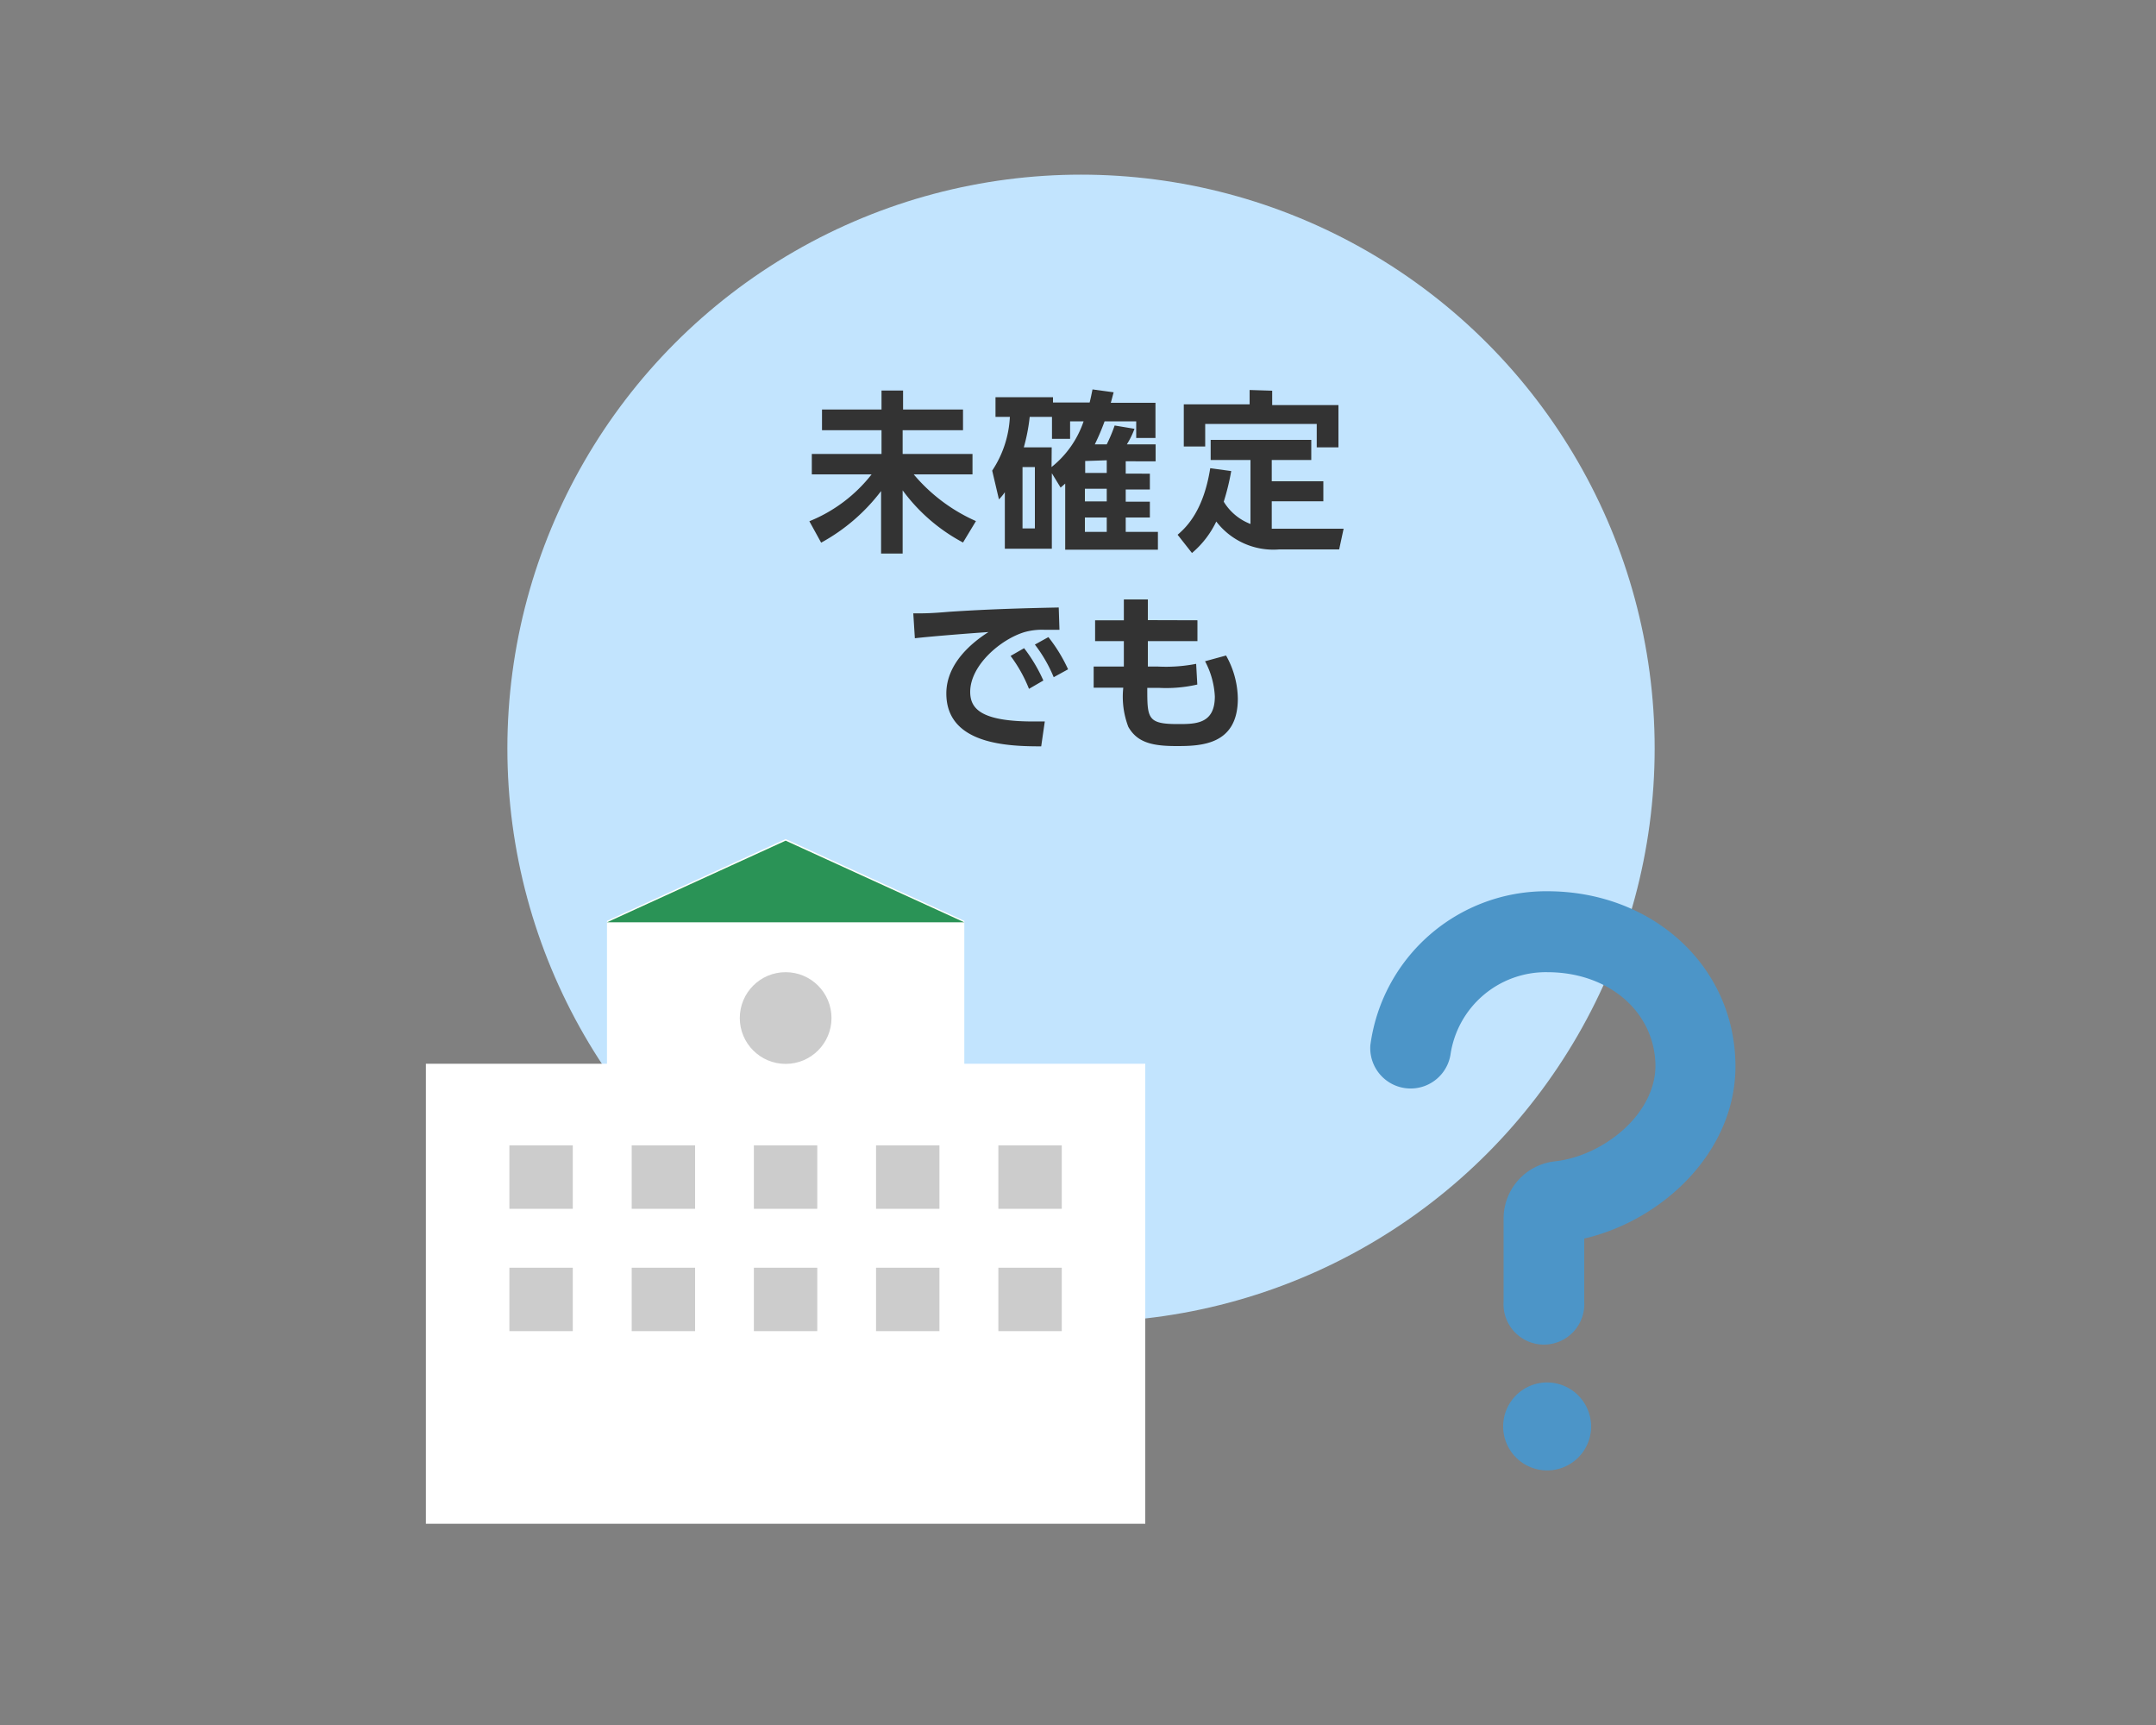 <svg xmlns="http://www.w3.org/2000/svg" width="150" height="120" viewBox="0 0 150 120"><rect x="0" y="0" width="150" height="120" fill="#808080" stroke="none"/><defs><style>.cls-1{fill:#c2e4fe;}.cls-2{fill:#333;}.cls-3{fill:none;}.cls-4{fill:#fff;}.cls-5{fill:#2a9356;}.cls-6{fill:#ccc;}.cls-7{fill:#4c95c8;}</style></defs><title>point</title><g id="レイヤー_2" data-name="レイヤー 2"><circle class="cls-1" cx="75.21" cy="52.06" r="39.91"/><path class="cls-2" d="M57.19,28.49h4.14V27.17h1.5v1.32H67v1.44h-4.2v1.65h4.86V33H63.57a12,12,0,0,0,4.33,3.25L67,37.74a12.45,12.45,0,0,1-4.2-3.63v4.4h-1.5V34.16a13.11,13.11,0,0,1-4.17,3.59l-.82-1.49A10.46,10.46,0,0,0,60.64,33H56.48V31.58h4.85V29.93H57.19Z"/><path class="cls-2" d="M77.48,27.29c-.13.48-.14.54-.2.73h3.11v2.45H79.05V29.31h-2.2a15.85,15.85,0,0,1-.68,1.6H77a10.81,10.81,0,0,0,.55-1.31l1.38.23a5.69,5.69,0,0,1-.53,1.08h2v1.18H78.32v.86H80v1.1H78.32v.85H80V36H78.32v1h2.24v1.24H74.11V33.64l-.32.28-.61-1v5.25H69.91V34.24a3.53,3.53,0,0,1-.41.5l-.47-2A7.4,7.4,0,0,0,70.26,29h-1V27.63h4V28h2.55c.1-.4.13-.58.2-.91ZM72,32.49h-.86v4.27H72Zm1.16,0a6.88,6.88,0,0,0,2.23-3.18h-.94v1.22H73.19V29H71.64a12.79,12.79,0,0,1-.41,2.12h1.94Zm2.34-.42,0,0v.83H77v-.88ZM77,34H75.48v.88H77Zm0,2H75.48v1H77Z"/><path class="cls-2" d="M87,32H84.23V30.6h7V32H88.48v1.48h3.59v1.39H88.48v1.91h5l-.31,1.44H89a5,5,0,0,1-4.38-1.94,6.57,6.57,0,0,1-1.69,2.19l-1-1.27c.65-.55,1.81-1.71,2.27-4.63l1.46.2a16.43,16.43,0,0,1-.52,2.13A3.73,3.73,0,0,0,87,36.45Zm1.51-4.82v1h4.61v2.94H91.61V29.49H83.85v1.57H82.36V28.13h4.58v-1Z"/><path class="cls-2" d="M73.71,43.81l-1.08,0a4.48,4.48,0,0,0-1.34.16c-1.65.49-3.79,2.3-3.79,4.16,0,1.19.78,2.06,4.41,2.06.36,0,.56,0,.78,0l-.25,1.73c-2.27,0-6.6-.11-6.6-3.68,0-2.13,1.86-3.59,2.93-4.27-1.21.08-4,.3-5.12.43l-.11-1.73c.79,0,1.2,0,2.48-.11,2.91-.19,5.21-.25,7.64-.3Zm-2.46,1.28a11,11,0,0,1,1.34,2.25l-1,.58a9.82,9.82,0,0,0-1.28-2.29Zm1.69-.77a10.92,10.92,0,0,1,1.37,2.24l-1,.55A9.86,9.86,0,0,0,72,44.84Z"/><path class="cls-2" d="M83.31,43.15V44.6H79.86l0,1.77h.72a11,11,0,0,0,2.64-.19l.08,1.44a9.7,9.7,0,0,1-2.7.23h-.78c0,2.11,0,2.52,2.12,2.52,1.24,0,2.58,0,2.58-1.92A5.81,5.81,0,0,0,83.84,46l1.46-.4a6.27,6.27,0,0,1,.82,3c0,3.25-2.6,3.3-4.27,3.3s-2.73-.24-3.35-1.34a5.86,5.86,0,0,1-.35-2.72H76.09V46.37h2.1l0-1.77h-2V43.15h2l0-1.45h1.67l0,1.44Z"/></g><g id="box"><rect class="cls-3" x="0.21" width="150" height="120"/><path class="cls-4" d="M79.68,106V74H29.63V106Z"/><polygon class="cls-4" points="42.23 64.06 42.23 75.43 67.09 75.43 67.09 64.06 54.66 58.37 42.23 64.06"/><polygon class="cls-5" points="42.23 64.16 67.09 64.16 54.66 58.48 42.23 64.16"/><circle class="cls-6" cx="54.66" cy="70.82" r="3.19"/><rect class="cls-6" x="35.44" y="79.68" width="4.41" height="4.41"/><rect class="cls-6" x="43.95" y="79.68" width="4.41" height="4.41"/><rect class="cls-6" x="52.45" y="79.68" width="4.41" height="4.41"/><rect class="cls-6" x="60.95" y="79.68" width="4.41" height="4.41"/><rect class="cls-6" x="69.46" y="79.68" width="4.41" height="4.41"/><rect class="cls-6" x="35.44" y="88.19" width="4.41" height="4.41"/><rect class="cls-6" x="43.95" y="88.19" width="4.41" height="4.41"/><rect class="cls-6" x="52.45" y="88.19" width="4.41" height="4.41"/><rect class="cls-6" x="60.95" y="88.19" width="4.41" height="4.41"/><rect class="cls-6" x="69.46" y="88.19" width="4.41" height="4.41"/><path class="cls-7" d="M107.63,96.17a3.06,3.06,0,1,0,3.07,3.07A3.07,3.07,0,0,0,107.63,96.17Z"/><path class="cls-7" d="M107.65,62A12.34,12.34,0,0,0,95.34,72.71a2.81,2.81,0,0,0,5.57.69,6.71,6.71,0,0,1,6.74-5.77c4.18,0,7.35,2.64,7.52,6.28.16,3.47-3.54,6.5-7,6.88a4,4,0,0,0-3.56,4v5.77a2.81,2.81,0,1,0,5.61,0v-4.4c5.54-1.28,10.8-6.24,10.51-12.48C120.46,67,114.82,62,107.65,62Z"/></g></svg>